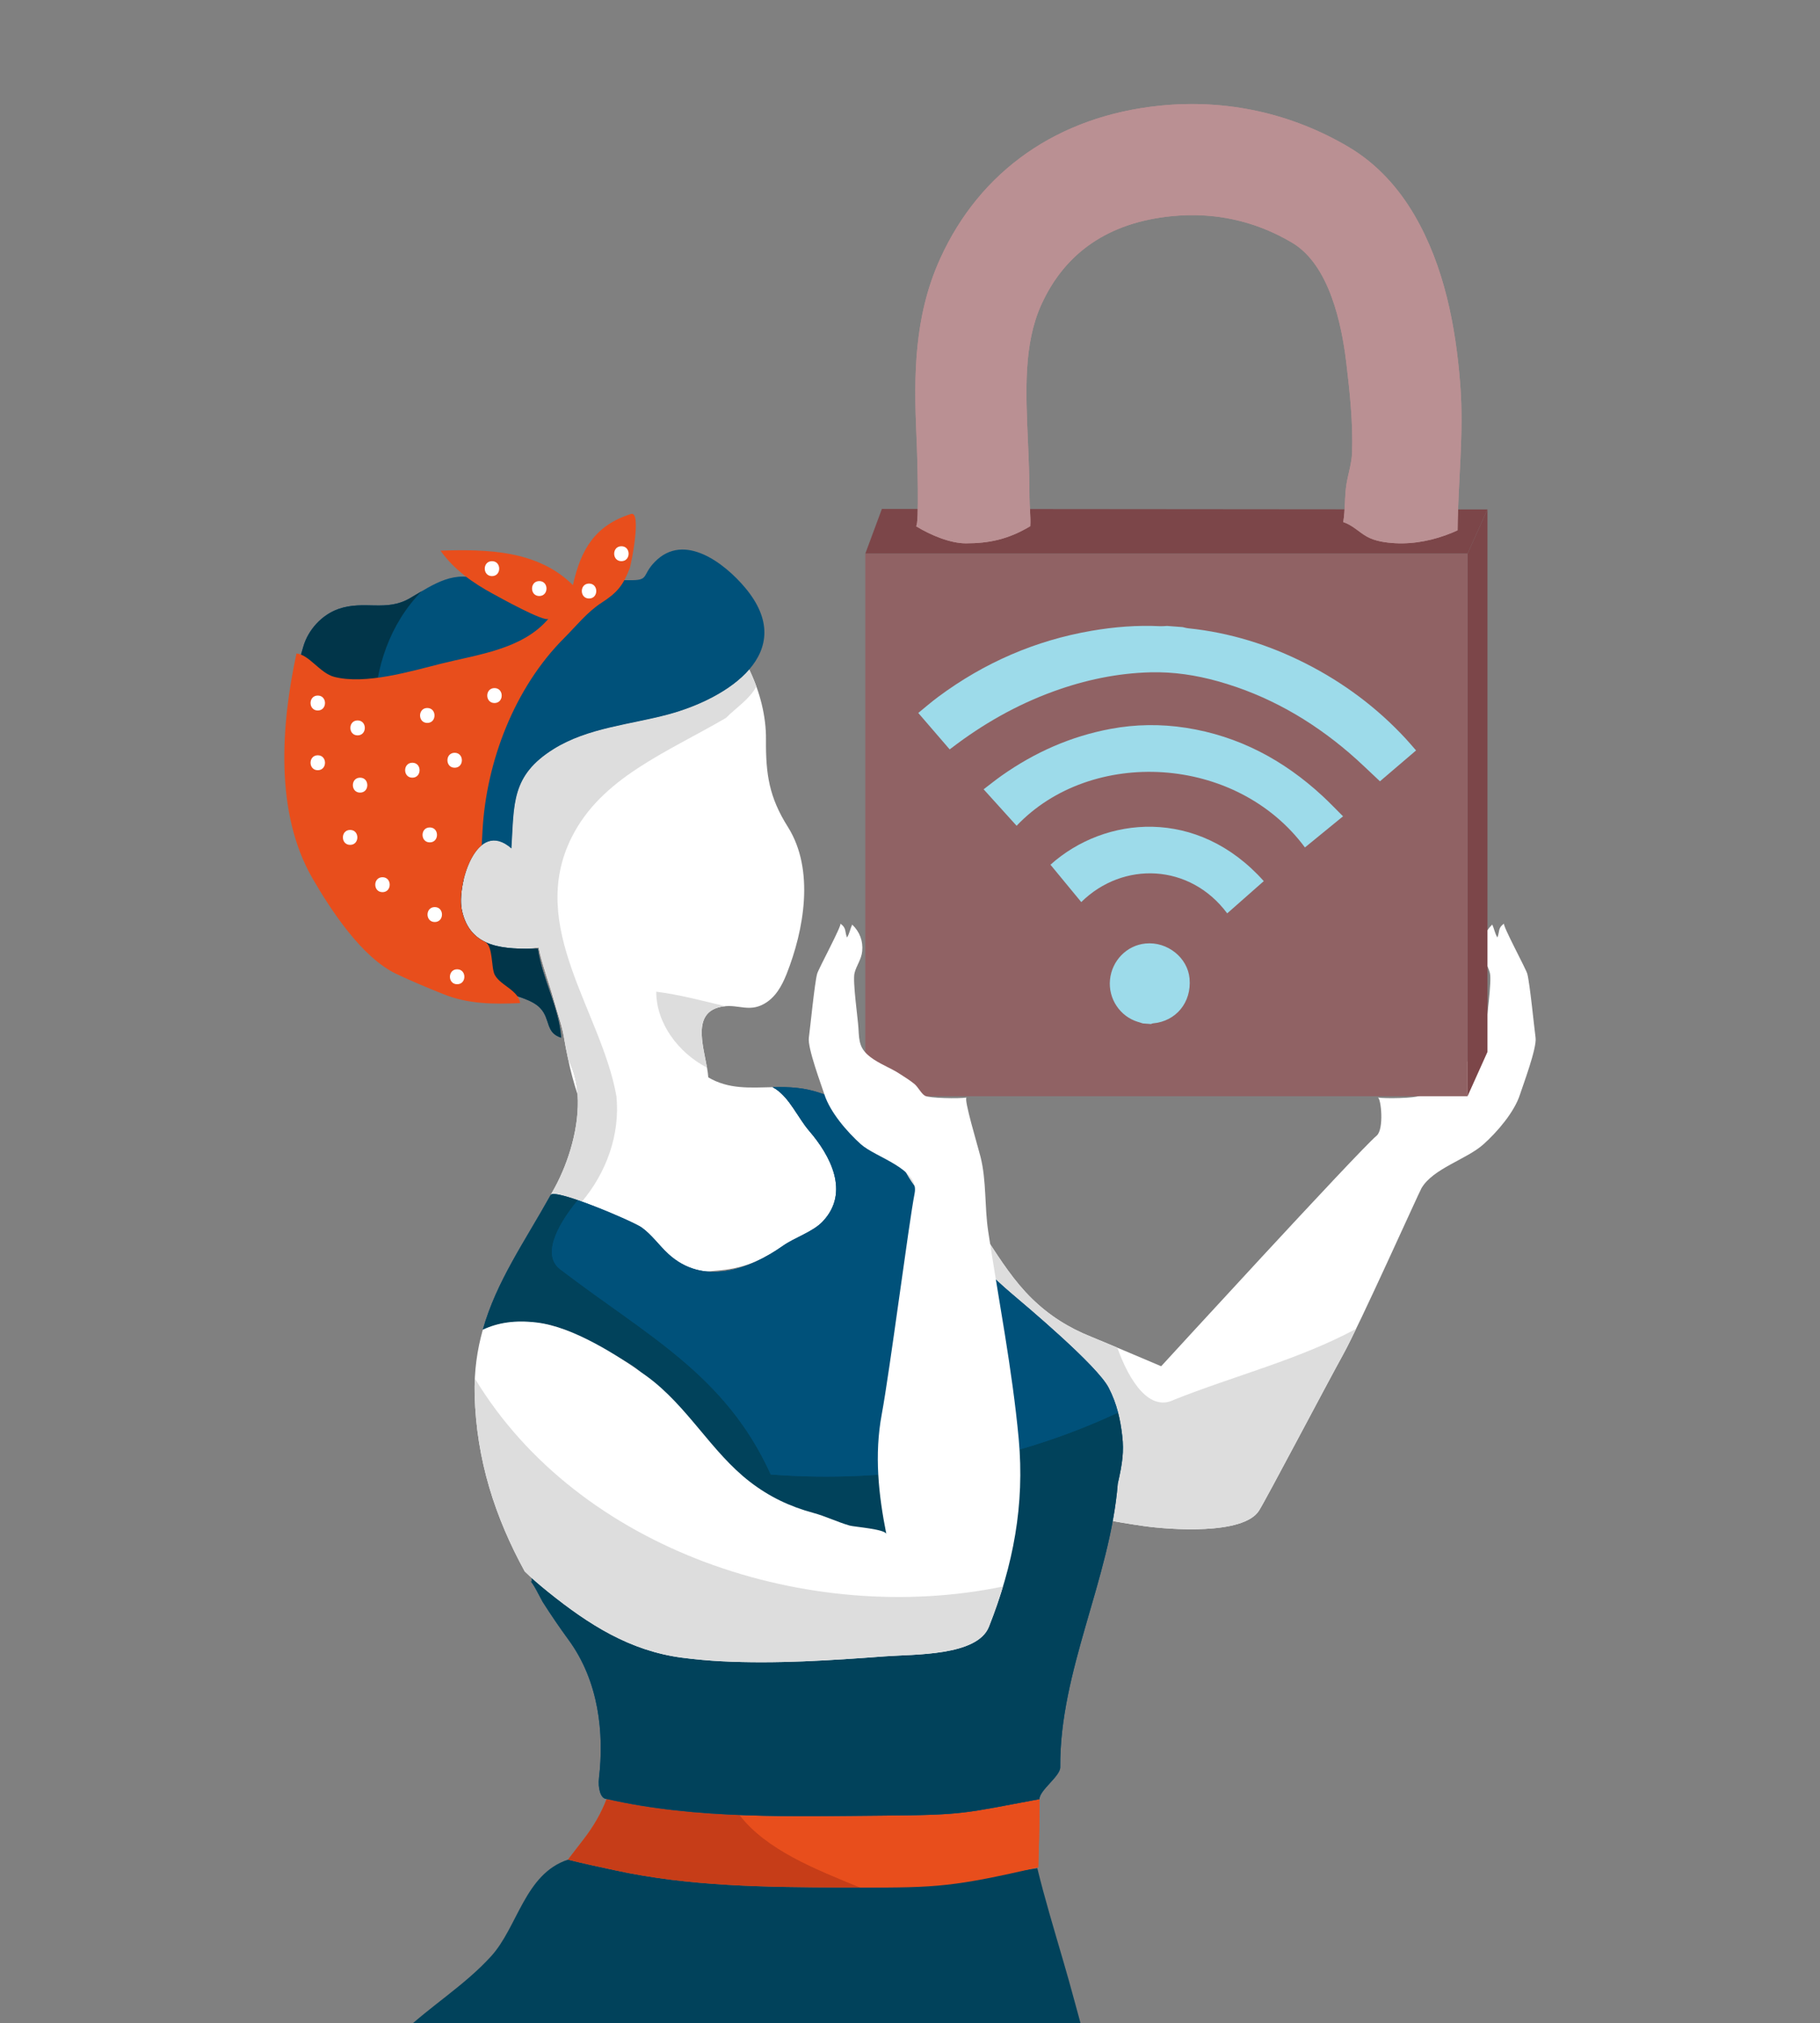 <?xml version="1.0" encoding="utf-8"?>
<!-- Generator: Adobe Illustrator 16.0.0, SVG Export Plug-In . SVG Version: 6.00 Build 0)  -->
<!DOCTYPE svg PUBLIC "-//W3C//DTD SVG 1.1//EN" "http://www.w3.org/Graphics/SVG/1.1/DTD/svg11.dtd">
<svg version="1.1" id="Calque_1" xmlns="http://www.w3.org/2000/svg" xmlns:xlink="http://www.w3.org/1999/xlink" x="0px" y="0px"
	 width="413.786px" height="460px" viewBox="0 0 413.786 460" enable-background="new 0 0 413.786 460" xml:space="preserve">
<rect x="0" y="0" width="413.786" height="460" fill="#808080" stroke="none"/>
<g id="Calque_4">
</g>
<g id="couleur">
</g>
<g id="Calque_9">
	<path fill="#FFFFFF" d="M323.187,270.146c2.641-4.496,10.252-6.531,14.102-9.983c3.127-2.804,7.012-7.308,8.295-11.328
		c0.666-2.085,3.859-10.522,3.539-12.89c-0.342-2.502-1.297-12.329-1.885-14.537c-0.293-1.104-5.715-11.109-5.283-11.418
		c-1.434,1.018-0.961,1.764-1.51,3.169c-0.598-0.968-0.703-1.932-1.18-2.937c-1.713,1.636-2.504,3.733-2.268,6.083
		c0.189,1.87,1.318,3.223,1.74,4.938c0.467,1.904-0.789,10.47-0.895,12.575c-0.152,3.041-0.275,4.646-2.729,6.525
		c-2.041,1.562-4.486,2.395-6.627,3.793c-1.135,0.738-2.289,1.438-3.344,2.299c-0.854,0.693-1.557,2.188-2.4,2.696
		c-0.957,0.574-7.82,0.688-9.486,0.411c0.748,0.124,1.451,7.206-0.26,8.663c-4.326,3.673-48.996,52.435-48.996,52.435
		s-13.258-5.641-15.977-6.729c-5.088-2.037-9.463-4.799-13.396-8.635c-8.041-7.836-12.102-18.838-20.607-26.674
		c-6.031-5.557-15.37-13.074-23.399-14.99c-4.83-1.154-8.701-0.988-12.326,0.201c-1.799,4.359-3.082,9.103-3.572,14.545
		c-1.33,14.748,1.404,28.221,6.635,41.148c1.395,1.726,2.969,3.438,4.76,5.261c18.873,19.233,47.653,28.449,73.938,32.208
		c5.693,0.814,22.629,2.104,26.186-3.507c1.617-2.549,15.463-28.883,19.133-35.505C309.115,301.213,322.585,271.169,323.187,270.146
		z"/>
	<path fill="#DDDDDD" d="M254.035,306.419c-2.635-1.11-5.021-2.11-6.012-2.507c-5.086-2.037-9.461-4.798-13.396-8.635
		c-8.039-7.836-12.102-18.838-20.607-26.674c-6.029-5.557-15.37-13.076-23.401-14.99c-4.826-1.154-8.699-0.988-12.322,0.201
		c-1.799,4.359-3.084,9.103-3.572,14.545c-1.33,14.748,1.404,28.221,6.633,41.148c1.395,1.726,2.971,3.438,4.76,5.261
		c18.873,19.233,47.653,28.449,73.94,32.208c5.691,0.814,22.627,2.104,26.184-3.507c1.615-2.549,15.465-28.883,19.133-35.505
		c0.693-1.253,1.727-3.312,2.947-5.833c-12.865,6.96-27.947,10.747-41.428,16.14C261.468,320.984,256.861,314.358,254.035,306.419z"
		/>
	<polygon fill="#7C4649" points="196.728,125.896 200.501,115.711 338.183,115.829 333.656,125.896 	"/>
	<polygon fill="#7C4649" points="333.656,249.243 333.656,125.896 338.183,115.829 338.183,239.176 	"/>
	<g>
		<g>
			<path fill="#BA9093" d="M330.162,121.115c-4.059,1.677-8.572,2.633-12.971,2.388c-2.1-0.116-4.559-0.447-6.418-1.497
				c-1.916-1.081-3.168-2.553-5.379-3.31c0.482-2.899,0.27-5.912,0.76-8.782c0.395-2.335,1.158-4.565,1.248-6.997
				c0.238-6.694-0.518-13.784-1.312-20.437c-1.059-8.857-3.883-22.289-12.299-27.286c-8.438-5.01-17.699-7.042-27.541-6.031
				c-14.174,1.452-24.104,8.215-29.496,20.101c-4.035,8.889-3.561,19.613-3.055,30.964c0.189,4.26,0.361,8.515,0.355,12.781
				c-0.002,2.202,0.322,4.44,0.188,6.624c-5.08,3.051-9.535,3.911-14.689,3.902c-3.418-0.005-7.879-1.794-11.291-3.897
				c0.777,0.039,0.258-16.85,0.193-18.29c-0.588-13.182-1.249-28.125,5.291-42.532c9.111-20.069,26.844-32.426,49.932-34.792
				c15.119-1.551,30,1.714,43.014,9.441c6.281,3.729,11.252,9.206,14.902,15.475c6.76,11.602,9.379,25.223,10.402,38.463
				c0.865,11.191-0.506,22.032-0.605,33.165C330.994,120.76,330.583,120.941,330.162,121.115z"/>
			<g>
				<g>
					<path fill="#BA9093" d="M221.625,96.473c-2.367,4.261-7.898,4.55-13.289,2.133c0.037,0.923,0.078,1.842,0.119,2.749
						c0.064,1.439,0.582,18.329-0.199,18.29c3.416,2.103,7.873,3.892,11.293,3.897c5.156,0.009,9.609-0.851,14.688-3.902
						c0.135-2.187-0.191-4.424-0.188-6.625c0.008-4.264-0.164-8.521-0.354-12.781c-0.504-11.352-0.982-22.076,3.055-30.965
						c5.396-11.885,15.32-18.648,29.496-20.1c5.393-0.552,10.602-0.188,15.602,1.072c-2.107-1.523-4.381-2.799-7.039-3.559
						C238.599,38.76,236.335,74.972,221.625,96.473z"/>
					<path fill="#BA9093" d="M331.994,87.409c-1.021-13.24-3.648-26.862-10.4-38.463c-3.65-6.269-8.621-11.746-14.902-15.475
						c-13.016-7.727-27.895-10.992-43.016-9.441c-23.086,2.366-40.818,14.723-49.932,34.792c-6.09,13.414-5.932,27.292-5.408,39.783
						c5.391,2.417,10.922,2.128,13.289-2.133c14.711-21.501,16.977-57.713,53.188-49.792c2.658,0.76,4.932,2.035,7.039,3.559
						c4.133,1.041,8.123,2.692,11.941,4.959c8.416,4.997,11.244,18.429,12.297,27.286c0.795,6.65,1.551,13.742,1.312,20.437
						c-0.086,2.428-0.852,4.66-1.248,6.997c-0.49,2.87-0.275,5.879-0.76,8.782c2.211,0.757,3.463,2.229,5.381,3.31
						c1.859,1.048,4.318,1.382,6.416,1.497c4.398,0.244,8.914-0.711,12.971-2.388c0.422-0.174,0.832-0.355,1.229-0.542
						C331.49,109.44,332.859,98.6,331.994,87.409z"/>
				</g>
			</g>
		</g>
	</g>
	<rect x="196.728" y="125.896" fill="#906264" width="136.928" height="123.348"/>
	<path fill="#FFFFFF" d="M129.173,240.875c0.572,2.669,1.273,5.367,2.146,7.988C131.124,245.99,130.46,243.262,129.173,240.875z"/>
	<path fill="#FFFFFF" d="M147.925,283.241c0.879,1.176,1.408,3.569,2.451,4.489c2.826,2.498,9.076,1.438,12.557,1.174
		c6.01-0.448,10.223-2.231,15.062-5.641c2.705-1.906,6.801-3.154,9.051-5.529c6.32-6.672,1.645-15.137-3.053-20.582
		c-2.545-2.95-4.361-7.365-7.637-9.557c-0.229-0.152-0.463-0.285-0.703-0.408c-5.088,0.109-9.943,0.529-14.623-2.227
		c-0.314-5.305-4.836-15.111,3.594-16.154c3.27-0.404,5.688,1.28,8.971-0.495c2.688-1.452,4.152-4.112,5.256-6.888
		c3.92-9.925,6.434-23.634,0.277-33.406c-4.248-6.743-5.047-11.909-4.979-19.931c0.043-5.3-1.391-10.822-3.799-15.867
		c-4.23,4.896-11.674,8.407-18.387,10.213c-8.684,2.338-18.285,3.025-26.057,7.859c-9.725,6.049-8.98,12.476-9.629,22.624
		c-7.961-6.999-12.463,8.294-11.287,13.953c1.934,9.3,9.645,9.409,17.477,8.562c0.779,3.917,2.377,8.045,3.453,11.961
		c0.797,2.899,1.809,5.559,2.303,8.485c0.275,1.635,0.596,3.312,0.959,4.997c1.289,2.385,1.953,5.116,2.145,7.989
		c0.482,7.18-1.986,15.261-5.193,21.174c-0.309,0.564-0.617,1.109-0.926,1.67c5.6,0.859,10.717,2.504,15.893,5.729
		C143.601,278.996,146.136,280.846,147.925,283.241z"/>
	<path fill="#DDDDDD" d="M140.147,249.243c-3.396-19.238-20.369-38.475-10.186-58.845c6.789-13.58,21.5-19.238,35.08-27.159
		c2.414-2.414,5.391-4.261,6.914-7.155c-0.473-1.312-1.016-2.604-1.621-3.867c-4.229,4.896-11.67,8.407-18.387,10.213
		c-8.68,2.338-18.283,3.024-26.055,7.859c-9.723,6.049-8.982,12.476-9.627,22.624c-7.961-6.999-12.463,8.294-11.287,13.953
		c1.932,9.299,9.645,9.409,17.477,8.562c0.777,3.917,2.375,8.046,3.453,11.963c0.797,2.898,1.805,5.558,2.301,8.485
		c0.277,1.633,0.596,3.312,0.959,4.997c1.289,2.384,1.953,5.115,2.146,7.988c0.48,7.18-1.99,15.261-5.197,21.174
		c-0.307,0.564-0.619,1.111-0.924,1.668c2.412,0.369,4.732,0.9,7.01,1.627C137.847,266.68,141.021,257.966,140.147,249.243z"/>
	<path fill="#DDDDDD" d="M160.735,242.741c-0.967-5.442-3.471-13.023,3.885-13.936c0.096-0.011,0.189-0.017,0.285-0.023
		c-5.373-1.277-10.543-2.656-15.705-3.301C149.2,232.646,154.196,239.357,160.735,242.741z"/>
	<g id="ROrpX6_1_">
		<g>
			<g>
				<path fill="#9DDBEA" d="M268.884,142.585c0.422,0.091,0.836,0.222,1.262,0.266c9.455,0.974,18.369,3.755,26.816,8.055
					c8.545,4.35,16.125,10.007,22.646,17.055c0.816,0.883,1.588,1.809,2.34,2.667c-2.773,2.371-5.51,4.707-8.211,7.015
					c-2.242-2.082-4.525-4.35-6.965-6.44c-8.797-7.541-18.656-13.167-29.869-16.301c-5.012-1.401-10.107-2.171-15.305-2.04
					c-7.602,0.193-14.947,1.751-22.082,4.344c-8.389,3.05-16.051,7.418-23.129,12.828c-0.17,0.13-0.344,0.259-0.473,0.354
					c-2.357-2.737-4.689-5.445-7.139-8.284c1.496-1.216,2.984-2.516,4.562-3.687c10.438-7.736,22.035-12.796,34.852-14.999
					c5.164-0.888,10.357-1.297,15.596-1.039c0.521,0.024,1.045-0.039,1.57-0.062C266.537,142.407,267.71,142.497,268.884,142.585z"
					/>
				<path fill="#9DDBEA" d="M259.833,232.693c-0.379-0.117-0.754-0.237-1.133-0.353c-4.078-1.241-6.75-5.265-6.34-9.558
					c0.416-4.362,3.814-7.838,8.074-8.258c4.961-0.492,9.605,3.213,10.02,7.986c0.471,5.403-3.08,9.721-8.352,10.172
					c-0.143,0.012-0.277,0.101-0.416,0.15C261.068,232.787,260.451,232.74,259.833,232.693z"/>
				<path fill="#9DDBEA" d="M231.13,187.756c-2.494-2.76-4.941-5.467-7.498-8.296c1.391-1.058,2.725-2.139,4.125-3.124
					c7.51-5.29,15.721-8.936,24.783-10.618c5.686-1.056,11.402-1.12,17.078-0.241c12,1.862,22.264,7.345,31.119,15.56
					c1.561,1.449,3.033,2.998,4.611,4.566c-2.951,2.413-5.812,4.744-8.666,7.079C280.99,171.487,248.013,169.948,231.13,187.756z"/>
				<path fill="#9DDBEA" d="M279.011,207.669c-8.455-11.366-23.678-11.927-33.182-2.566c-2.334-2.83-4.668-5.659-7.002-8.494
					c12.369-11.094,33.406-13.155,48.5,3.73C284.574,202.765,281.822,205.191,279.011,207.669z"/>
			</g>
		</g>
	</g>
	<g>
		<path fill="#E84E1C" d="M191.651,429.152c21.161,0.096,24.028,0.081,44.405-4.584c0.129-4.451,0.273-8.887,0.273-13.249
			c0-0.748-0.002-1.502-0.004-2.252c-17.244,3.2-16.836,3.597-35.247,3.735c-20.143,0.153-42.758,0.917-63.158-3.784
			c-1.17,3.104-2.924,6.233-5.381,9.37c-1.133,1.449-2.271,2.941-3.414,4.438c3.689,0.933,7.355,1.688,10.586,2.393
			C156.796,428.954,174.274,429.073,191.651,429.152z"/>
		<path fill="#01425B" d="M246.216,462.078c-0.373-1.511-1.068-3.896-2.057-7.595c-0.764-2.863-1.592-5.763-2.438-8.668
			c-2.055-7.077-4.223-14.205-5.881-21.049c-20.531,2.931-23.373,4.479-44.19,4.386c-17.375-0.079-34.855-0.202-51.938-3.934
			c-3.229-0.705-6.895-1.46-10.584-2.393c-9.832,3.235-11.387,15.304-17.51,22.004c-6.061,6.637-13.646,11.197-20.018,17.245
			L246.216,462.078L246.216,462.078z"/>
		<path fill="#C63D18" d="M168.144,412.67c-10.238-0.414-20.484-1.405-30.223-3.65c-1.168,3.104-2.922,6.233-5.379,9.37
			c-1.135,1.449-2.271,2.941-3.414,4.438c3.689,0.933,7.354,1.688,10.584,2.393c17.082,3.73,34.562,3.851,51.939,3.934
			c1.396,0.007,2.711,0.013,3.959,0.016C185.12,424.861,174.331,420.626,168.144,412.67z"/>
		<path fill="#E84E1C" d="M236.056,424.572c0.129-4.452,0.273-8.888,0.273-13.249c0-0.752-0.002-1.501-0.004-2.253
			c-17.244,3.202-16.836,3.598-35.247,3.735c-10.527,0.081-21.73,0.32-32.936-0.134c6.188,7.956,16.975,12.191,27.465,16.498
			C213.263,429.226,217.025,428.928,236.056,424.572z"/>
	</g>
	<g>
		<path fill="#00517A" d="M255.15,326.529c-0.434-3.812-1.219-7.368-3.092-10.998c-2.617-5.066-18.707-18.553-22.006-21.354
			c-8.365-7.104-15.637-15.604-22.26-24.666c-3.202-4.384-4.69-9.712-7.684-14.029c-0.125-0.18-0.271-0.364-0.443-0.553
			c-6.248-3.088-11.332-6.812-18.475-7.576c-1.877-0.203-3.725-0.205-5.541-0.164c0.24,0.121,0.475,0.258,0.703,0.406
			c3.275,2.192,5.092,6.606,7.637,9.559c4.695,5.445,9.373,13.91,3.053,20.583c-2.25,2.374-6.346,3.62-9.051,5.53
			c-7.617,5.367-18.066,9.213-26.098,1.785c-2.051-1.899-3.689-4.285-5.971-5.94c-1.961-1.421-19.83-9.015-20.727-7.406
			c-5.949,10.677-12.346,19.694-15.426,30.623c3.455-1.601,7.285-2.213,12.215-1.632c7,0.824,13.012,4.621,18.959,8.072
			c2.607,1.514,5.473,3.015,6.631,5.975c1.068,2.74,0.6,5.936,0.447,8.793c-0.275,5.222-1.398,10.031-4.266,14.453
			c-3.912,6.033-9.348,10.117-15.662,13.32c-4.201,2.132-7.309,2.784-7.178,8.391c-0.014-0.096-0.258-0.151-0.328-0.138
			c0.414-0.074,2.475,4.159,2.787,4.653c1.85,2.912,3.812,5.789,5.896,8.64c6.908,9.44,8.1,21.27,6.908,31.426
			c-0.26,2.215,0.34,4.743,1.736,4.743c20.398,4.696,43.02,3.937,63.156,3.783c18.413-0.14,18-0.535,35.247-3.735
			c-0.004-2.039,4.74-5.205,4.729-7.242c-0.176-21.884,11.344-42.86,13.084-64.515C255.201,332.701,255.544,330.02,255.15,326.529z"
			/>
		<g>
			<path fill="#01425B" d="M254.195,321.173c-24.531,11.468-51.747,16.17-78.967,14.074c-10.186-22.633-28.291-31.687-47.529-46.396
				c-4.621-3.084-1.373-9.834,3.668-15.976c-3.25-1.117-5.842-1.758-6.17-1.173c-5.949,10.679-12.346,19.695-15.426,30.625
				c3.455-1.602,7.285-2.214,12.215-1.633c7,0.826,13.014,4.623,18.961,8.072c2.604,1.514,5.473,3.016,6.631,5.976
				c1.068,2.74,0.598,5.936,0.447,8.793c-0.277,5.222-1.402,10.031-4.268,14.453c-3.91,6.033-9.348,10.117-15.664,13.319
				c-4.197,2.133-7.305,2.786-7.174,8.392c-0.014-0.097-0.258-0.151-0.33-0.138c0.416-0.075,2.477,4.159,2.787,4.653
				c1.85,2.911,3.812,5.789,5.896,8.64c6.906,9.44,8.1,21.27,6.91,31.426c-0.262,2.215,0.34,4.743,1.734,4.743
				c20.398,4.696,43.02,3.937,63.158,3.782c18.411-0.139,18-0.532,35.247-3.735c-0.006-2.038,4.74-5.205,4.727-7.241
				c-0.174-21.884,11.342-42.86,13.084-64.516c1.062-4.609,1.406-7.29,1.016-10.781
				C254.941,324.696,254.648,322.923,254.195,321.173z"/>
			<path fill="#00517A" d="M127.698,288.852c19.238,14.711,37.344,23.764,47.529,46.396c27.221,2.096,54.436-2.606,78.967-14.074
				c-0.492-1.892-1.166-3.757-2.143-5.642c-2.615-5.066-18.705-18.553-22.004-21.354c-8.365-7.104-15.637-15.604-22.258-24.666
				c-3.204-4.384-4.692-9.712-7.686-14.029c-0.123-0.18-0.271-0.364-0.443-0.553c-6.246-3.088-11.332-6.812-18.475-7.576
				c-1.875-0.203-3.725-0.205-5.541-0.164c0.24,0.121,0.477,0.258,0.703,0.406c3.275,2.192,5.094,6.606,7.639,9.559
				c4.693,5.445,9.369,13.91,3.051,20.583c-2.25,2.374-6.346,3.62-9.053,5.53c-7.615,5.367-18.066,9.213-26.096,1.785
				c-2.051-1.899-3.689-4.285-5.971-5.94c-1.246-0.904-8.9-4.29-14.557-6.235C126.325,279.018,123.077,285.768,127.698,288.852z"/>
		</g>
	</g>
	<path fill="#FFFFFF" d="M164.06,377.719c12.281,0.628,24.873-0.199,37.129-1.122c6.579-0.496,20.995-0.017,23.647-6.728
		c5.537-13.988,8.16-27.728,6.773-42.718c-1.469-15.836-4.57-31.499-6.943-47.232c-0.844-5.591-0.361-11.479-1.76-16.981
		c-0.547-2.18-3.893-13.267-3.145-13.394c-1.666,0.283-8.529,0.166-9.486-0.411c-0.846-0.506-1.549-1.999-2.402-2.695
		c-1.053-0.857-2.211-1.56-3.346-2.297c-2.141-1.395-4.586-2.229-6.623-3.791c-2.453-1.877-2.578-3.488-2.73-6.526
		c-0.105-2.106-1.359-10.675-0.893-12.576c0.422-1.719,1.549-3.069,1.738-4.94c0.238-2.35-0.555-4.445-2.268-6.084
		c-0.477,1.009-0.582,1.969-1.18,2.94c-0.549-1.406-0.076-2.148-1.508-3.17c0.432,0.307-4.992,10.315-5.285,11.416
		c-0.59,2.21-1.543,12.038-1.883,14.54c-0.32,2.365,2.871,10.805,3.537,12.892c1.285,4.022,5.168,8.522,8.295,11.327
		c3.393,3.041,13.321,5.529,12.215,11.154c-1.303,6.63-5.622,40.275-7.487,50.318c-1.691,9.123-0.734,18.163,1.055,27.151
		c-0.225-1.126-7.311-1.626-8.357-1.932c-2.809-0.816-5.471-2.129-8.299-2.893c-5.289-1.431-9.957-3.662-14.311-7.015
		c-8.895-6.844-14.215-17.301-23.572-24.092c-6.639-4.815-16.787-11.198-24.984-12.163c-4.928-0.581-8.76,0.03-12.215,1.632
		c-1.279,4.54-2.006,9.4-1.857,14.865c0.398,14.8,4.684,27.862,11.385,40.099c1.586,1.546,3.35,3.065,5.34,4.67
		c9.223,7.426,18.555,13.372,30.375,14.934C158.019,377.29,161.036,377.562,164.06,377.719z"/>
	<path fill="#DDDDDD" d="M107.956,313.408c-0.059,1.229-0.072,2.488-0.041,3.784c0.4,14.799,4.686,27.861,11.387,40.098
		c1.586,1.547,3.35,3.065,5.34,4.668c9.223,7.426,18.555,13.375,30.375,14.936c3.006,0.397,6.021,0.671,9.049,0.825
		c12.281,0.628,24.871-0.199,37.127-1.122c6.581-0.496,20.995-0.017,23.647-6.728c1.209-3.057,2.27-6.098,3.188-9.146
		C184.104,369.799,131.72,352.741,107.956,313.408z"/>
	<path fill="#00517A" d="M114.853,225.444c2.303,1.143,5.984,1.688,7.967,3.765c2.373,2.488,1.146,5.602,4.764,6.732
		c-0.514-6.956-4.309-13.382-5.307-20.228c-7.463,0.064-15.43,0.117-17.291-8.848c-1.176-5.659,3.324-20.952,11.285-13.953
		c0.646-10.147-0.094-16.575,9.629-22.624c7.77-4.834,17.373-5.521,26.053-7.859c6.717-1.808,14.16-5.317,18.387-10.213
		c4.25-4.916,5.262-11.23-0.959-18.623c-4.529-5.388-13.799-12.755-20.525-5.822c-3.041,3.136-1.115,4.232-5.842,4.144
		c-5.875-0.109-11,1.297-16.629,2.549c-5.799,1.289-10.801,0.147-16.568-2.345c-6.428-2.775-11.068,0.654-16.652,3.912
		c-5.385,3.139-10.346,0.388-16.188,2.421c-3.797,1.322-6.928,4.743-8.029,8.611c-0.998,3.505-2.479,8.005-2.537,11.712
		c-0.082,4.989,0.246,10.087,1.092,15.006c1.625,9.42,5.939,17.753,11.252,25.605C86.997,211.572,102.085,219.112,114.853,225.444z"
		/>
	<path fill="#013549" d="M95.843,134.447c-0.873,0.515-1.766,1.051-2.678,1.584c-5.383,3.139-10.344,0.388-16.188,2.421
		c-3.799,1.321-6.928,4.742-8.029,8.611c-0.998,3.505-2.479,8.005-2.539,11.712c-0.08,4.989,0.246,10.087,1.094,15.006
		c1.625,9.42,5.939,17.753,11.252,25.605c8.242,12.185,23.33,19.726,36.1,26.056c2.301,1.143,5.982,1.688,7.963,3.765
		c2.377,2.488,1.148,5.602,4.766,6.732c-0.514-6.956-4.307-13.382-5.307-20.228c-7.463,0.064-15.43,0.117-17.291-8.848
		c-0.354-1.693-0.193-4.246,0.412-6.809c-3.219-2.54-6.301-5.445-9.385-8.528C81.591,175.306,81.546,149.043,95.843,134.447z"/>
	<path fill="#E84E1C" d="M114.046,223.405c-0.625-0.513-1.18-1.062-1.539-1.716c-0.902-1.634-0.336-6.618-2.246-7.548
		c-2.535-1.235-4.471-3.419-5.271-7.277c-0.779-3.76,0.947-11.78,4.533-14.676c0.062-1.087,0.119-2.163,0.174-3.213
		c0.844-15.862,7.314-32.651,18.57-43.901c2.73-2.731,5.262-5.943,8.523-8.044c3.545-2.284,4.889-3.926,6.395-7.88
		c0.314-0.831,2.764-13.072,0.271-12.285c-8.135,2.567-11.4,8.023-13.199,16.167c-8.031-7.964-19.557-8.175-30.105-7.834
		c3.051,4.327,7.391,7.368,12,9.86c1.123,0.606,11.758,6.551,12.551,5.609c-5.891,6.993-16.125,8.149-24.439,10.239
		c-6.85,1.721-17.219,4.826-24.277,2.99c-3.26-0.848-5.668-5.039-8.582-5.316c-3.504,16.282-4.982,36.24,3.66,51.16
		c4.188,7.231,11.232,18.001,19.072,21.712c3.414,1.615,7.148,3.174,10.701,4.596c5.645,2.259,11.371,2.301,17.416,2.017
		C117.94,225.901,115.735,224.79,114.046,223.405z"/>
	<g>
		<g>
			<path fill="none" stroke="#FFFFFF" stroke-width="1.132" stroke-miterlimit="10" d="M73.38,166.634"/>
		</g>
	</g>
	<g>
		<g>
			<path fill="#FFFFFF" d="M72.249,161.542c2.189,0,2.189-3.395,0-3.395S70.06,161.542,72.249,161.542L72.249,161.542z"/>
		</g>
	</g>
	<g>
		<g>
			<path fill="#FFFFFF" d="M81.302,167.2c2.189,0,2.189-3.395,0-3.395S79.112,167.2,81.302,167.2L81.302,167.2z"/>
		</g>
	</g>
	<g>
		<g>
			<path fill="#FFFFFF" d="M81.868,180.214c2.189,0,2.189-3.395,0-3.395S79.679,180.214,81.868,180.214L81.868,180.214z"/>
		</g>
	</g>
	<g>
		<g>
			<path fill="#FFFFFF" d="M72.249,175.122c2.189,0,2.189-3.395,0-3.395S70.06,175.122,72.249,175.122L72.249,175.122z"/>
		</g>
	</g>
	<g>
		<g>
			<path fill="#FFFFFF" d="M79.604,192.096c2.188,0,2.188-3.395,0-3.395C77.415,188.701,77.415,192.096,79.604,192.096
				L79.604,192.096z"/>
		</g>
	</g>
	<g>
		<g>
			<path fill="#FFFFFF" d="M86.96,202.847c2.189,0,2.189-3.395,0-3.395C84.772,199.452,84.771,202.847,86.96,202.847L86.96,202.847z
				"/>
		</g>
	</g>
	<g>
		<g>
			<path fill="#FFFFFF" d="M97.71,191.53c2.189,0,2.189-3.395,0-3.395C95.522,188.135,95.522,191.53,97.71,191.53L97.71,191.53z"/>
		</g>
	</g>
	<g>
		<g>
			<path fill="#FFFFFF" d="M97.146,164.371c2.188,0,2.188-3.395,0-3.395C94.956,160.976,94.956,164.371,97.146,164.371
				L97.146,164.371z"/>
		</g>
	</g>
	<g>
		<g>
			<path fill="#FFFFFF" d="M103.368,174.556c2.189,0,2.189-3.395,0-3.395C101.181,171.161,101.179,174.556,103.368,174.556
				L103.368,174.556z"/>
		</g>
	</g>
	<g>
		<g>
			<path fill="#FFFFFF" d="M93.751,176.819c2.188,0,2.188-3.395,0-3.395C91.562,173.424,91.562,176.819,93.751,176.819
				L93.751,176.819z"/>
		</g>
	</g>
	<g>
		<g>
			<path fill="#FFFFFF" d="M98.843,209.636c2.189,0,2.189-3.395,0-3.395S96.653,209.636,98.843,209.636L98.843,209.636z"/>
		</g>
	</g>
	<g>
		<g>
			<path fill="#FFFFFF" d="M103.935,223.782c2.188,0,2.188-3.395,0-3.395C101.745,220.387,101.745,223.782,103.935,223.782
				L103.935,223.782z"/>
		</g>
	</g>
	<g>
		<g>
			<path fill="#FFFFFF" d="M112.423,159.845c2.188,0,2.188-3.395,0-3.395C110.233,156.45,110.233,159.845,112.423,159.845
				L112.423,159.845z"/>
		</g>
	</g>
	<g>
		<g>
			<path fill="#FFFFFF" d="M111.856,130.988c2.188,0,2.188-3.395,0-3.395C109.667,127.593,109.667,130.988,111.856,130.988
				L111.856,130.988z"/>
		</g>
	</g>
	<g>
		<g>
			<path fill="#FFFFFF" d="M122.606,135.515c2.188,0,2.188-3.395,0-3.395C120.417,132.12,120.417,135.515,122.606,135.515
				L122.606,135.515z"/>
		</g>
	</g>
	<g>
		<g>
			<path fill="#FFFFFF" d="M133.923,136.08c2.189,0,2.189-3.395,0-3.395C131.733,132.686,131.733,136.08,133.923,136.08
				L133.923,136.08z"/>
		</g>
	</g>
	<g>
		<g>
			<path fill="#FFFFFF" d="M141.278,127.593c2.188,0,2.188-3.395,0-3.395C139.089,124.198,139.089,127.593,141.278,127.593
				L141.278,127.593z"/>
		</g>
	</g>
</g>
</svg>
